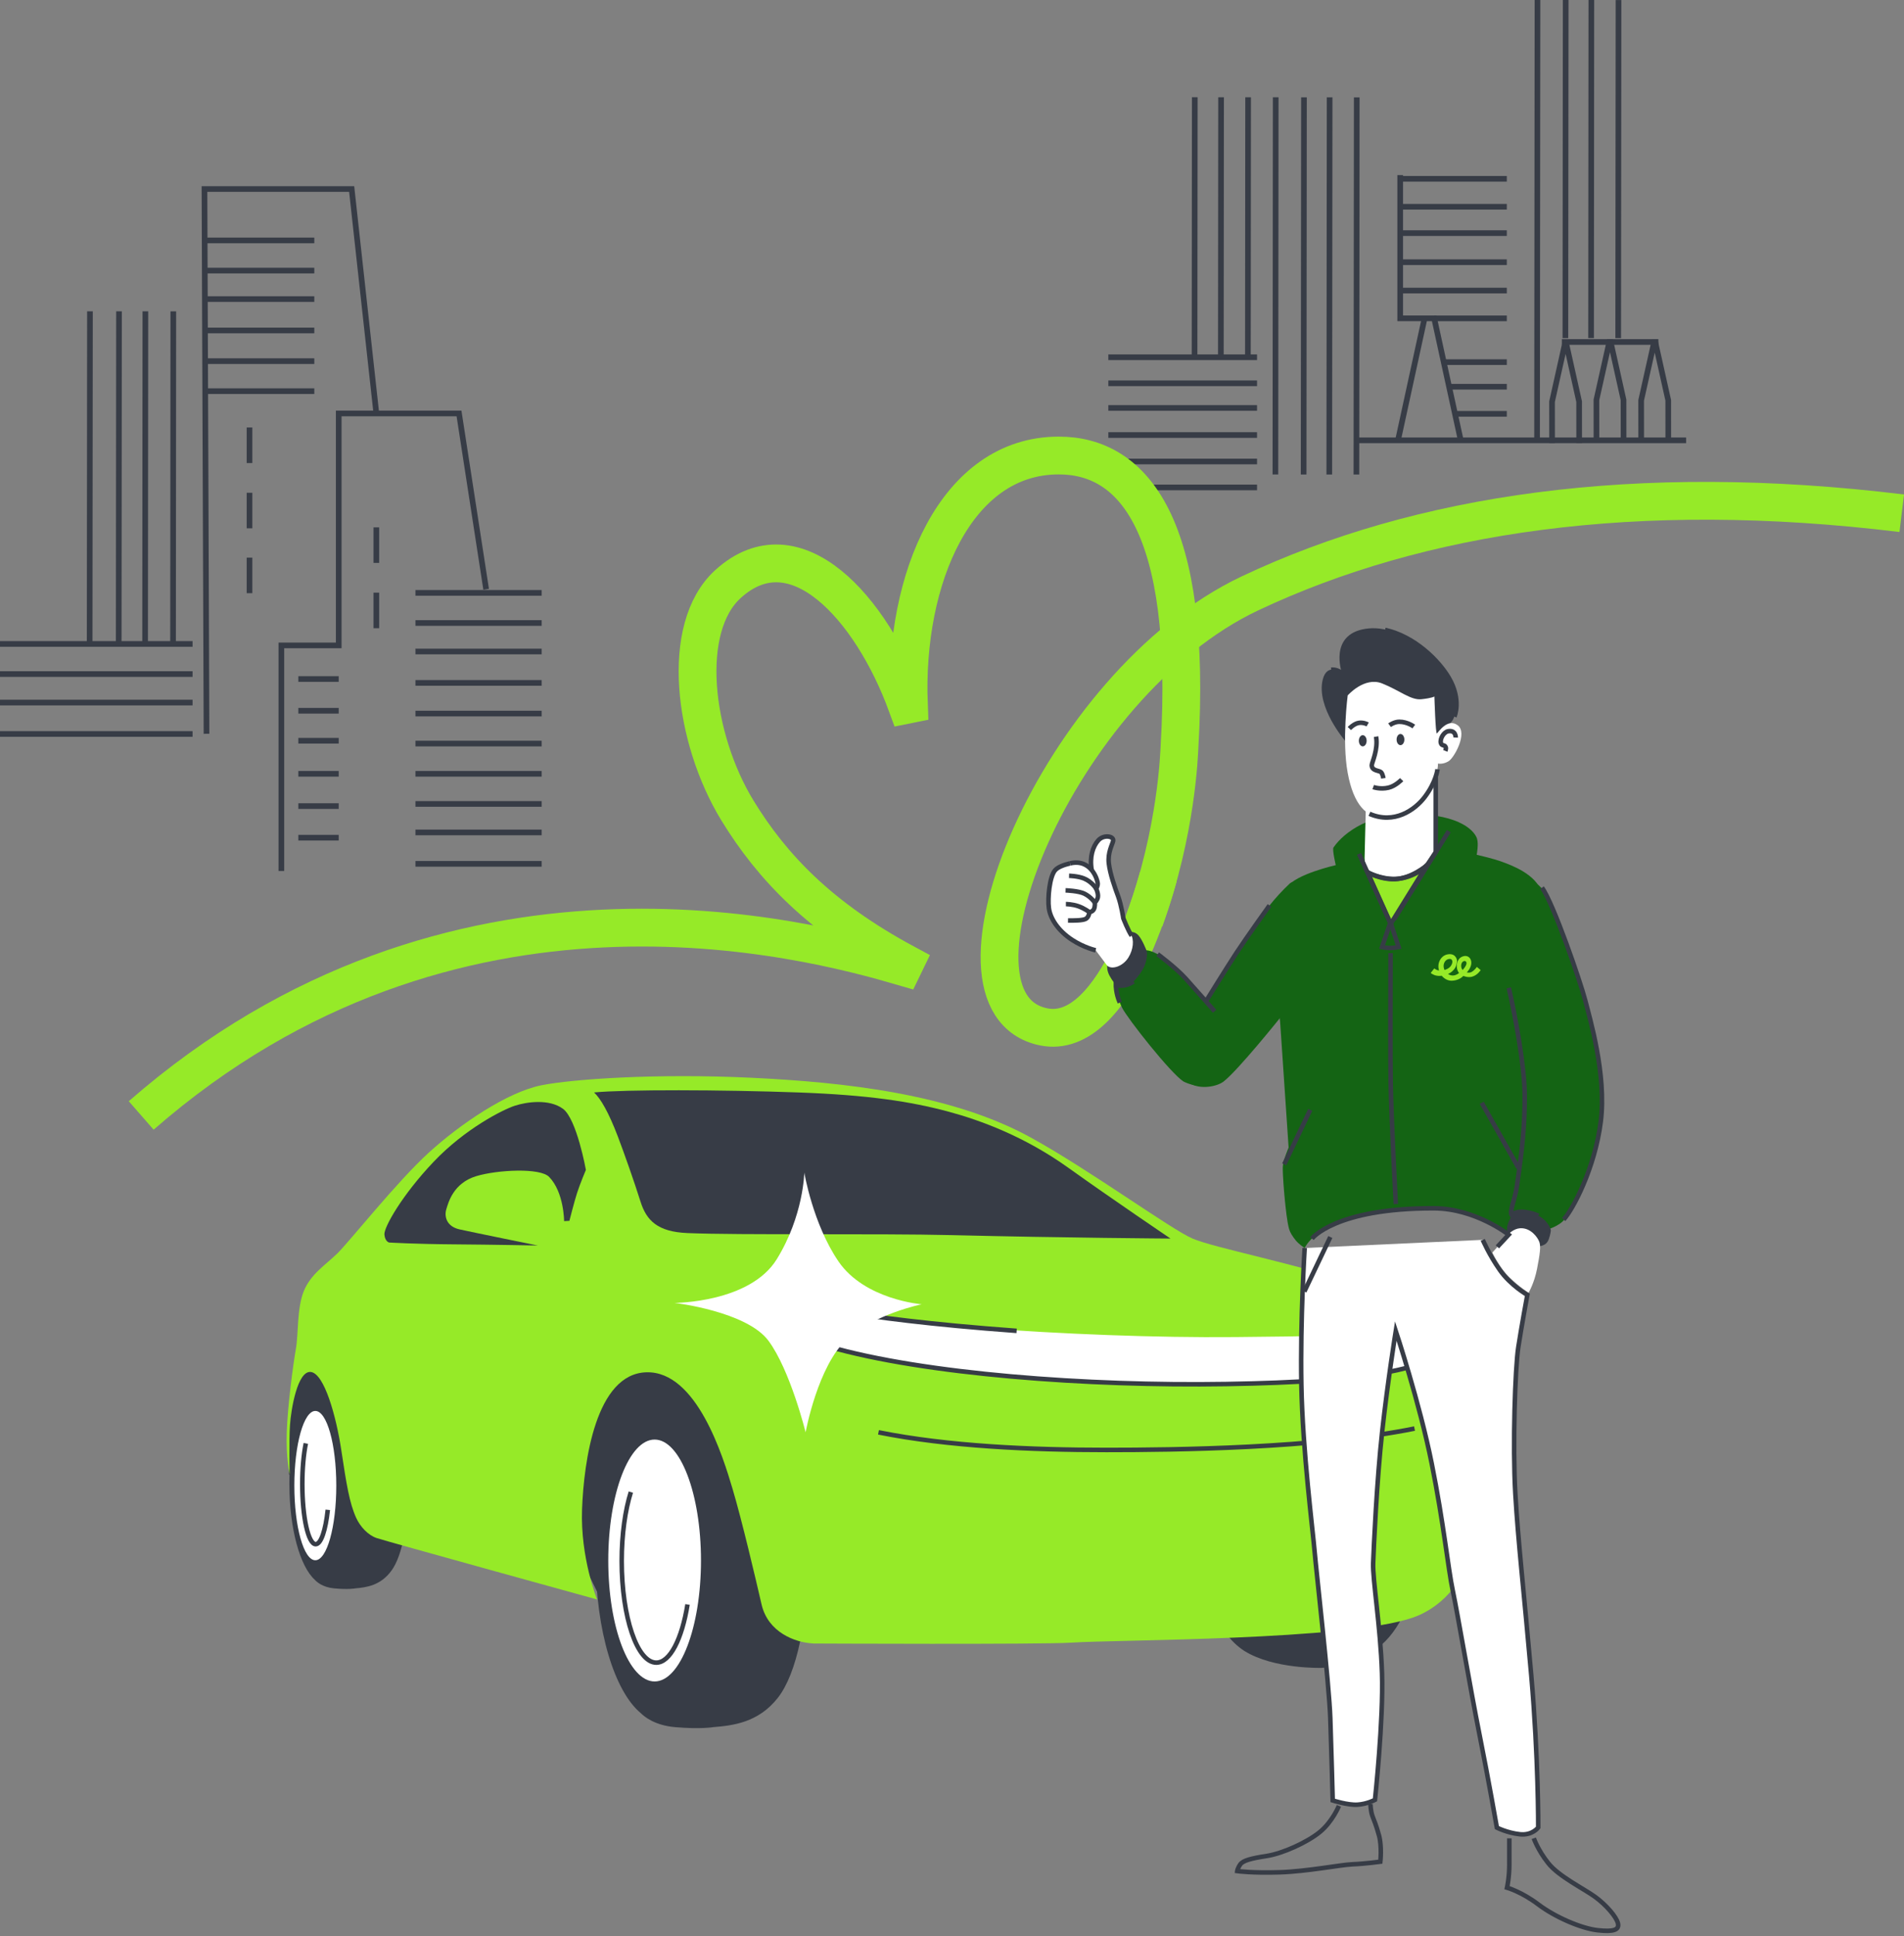 <?xml version="1.0" encoding="UTF-8"?> <svg xmlns="http://www.w3.org/2000/svg" width="425" height="432" viewBox="0 0 425 432" fill="none"><rect x="0" y="0" width="425" height="432" fill="#808080" stroke="none"/><g clip-path="url(#clip0_334_2212)"><path d="M83.924 343.525L64.527 328.986L64.215 320.376L65.252 310.289L67.808 305.474L73.483 305.389L83.924 343.525Z" fill="#373C46"></path><path d="M132.973 347.843C132.973 333.608 136.312 321.286 141.17 315.349C141.17 315.349 143.422 312.204 146.441 310.812C149.451 309.421 150.978 309.227 155.625 309.159C160.221 309.083 165.787 310.019 168.68 312.474C171.808 315.113 180.292 327.704 180.427 344.664C180.571 361.615 177.754 373.54 173.638 378.811C169.245 384.427 163.468 385.017 159.175 385.372C159.175 385.372 156.468 385.861 150.716 385.372C146.221 384.992 143.869 383.078 143.051 382.26C137.198 377.444 132.973 363.858 132.973 347.852V347.843Z" fill="#373C46"></path><path d="M175.495 366.515L134.137 356.901L127.551 343.449L128.47 316.606L138.877 302.075L159.159 303.155L178.328 362.897L175.495 366.515Z" fill="#373C46"></path><path d="M64.594 331.263C64.594 322.476 66.474 314.877 69.198 311.209C69.198 311.209 70.463 309.269 72.159 308.409C73.854 307.549 74.705 307.43 77.32 307.388C79.9 307.346 83.029 307.92 84.657 309.429C86.411 311.057 91.184 318.832 91.26 329.29C91.336 339.756 89.759 347.109 87.448 350.356C84.977 353.822 81.73 354.185 79.318 354.404C79.318 354.404 77.792 354.708 74.57 354.404C72.04 354.168 70.716 352.988 70.261 352.482C66.972 349.505 64.602 341.122 64.602 331.246L64.594 331.263Z" fill="#373C46"></path><path d="M267.383 341.13C267.383 329.365 271.76 319.448 276.887 314.54C280.379 311.267 286.198 309.041 291.266 309.151C296.115 309.26 300.965 310.837 304.017 312.861C307.315 315.046 317.275 324.483 317.426 338.499C317.578 352.515 313.606 361.8 309.263 366.152C304.633 370.799 299.539 371.853 295.011 372.148C295.011 372.148 284.334 372.468 277.747 368.361C271.574 364.381 267.383 354.37 267.383 341.138V341.13Z" fill="#373C46"></path><path d="M70.384 348.13C72.969 348.13 75.064 340.673 75.064 331.474C75.064 322.275 72.969 314.818 70.384 314.818C67.799 314.818 65.703 322.275 65.703 331.474C65.703 340.673 67.799 348.13 70.384 348.13Z" fill="white"></path><path d="M68.265 322.062C67.776 324.449 67.481 327.637 67.481 331.137C67.481 338.541 68.813 344.546 70.466 344.546C71.655 344.546 72.684 341.408 73.165 336.88" stroke="#373C46" stroke-width="1.012" stroke-miterlimit="10"></path><path d="M181.474 366.709C181.474 366.709 232.588 366.953 239.175 366.515C249.481 365.823 300.637 366.068 315.455 360.898C320.523 359.135 325.575 354.607 327.127 348.965C330.551 336.517 329.893 325.933 329.724 320.544C329.606 316.673 328.442 311.268 323.416 301.822C323.416 301.822 323.197 299.79 321.94 297.277C321.341 296.079 320.549 294.991 319.629 294.004C316.323 290.471 310.133 288.767 306.49 287.578C288.578 281.725 271.104 278.47 266.187 276.353C261.27 274.237 243.164 260.988 230.008 253.769C212.34 244.079 188.583 241.464 167.576 240.469C146.568 239.474 127.846 240.756 120.838 242.156C113.222 243.682 102.714 250.8 95.673 257.218C88.622 263.644 77.971 277.053 75.331 279.642C72.7 282.223 69.403 284.213 67.826 288.05C66.249 291.888 66.636 297.656 66.046 300.962C65.456 304.276 64.199 313.679 64.005 319.574C63.811 325.469 64.663 328.978 64.663 328.978C64.663 328.978 64.494 321.497 64.731 317.98C64.958 314.472 66.409 305.727 69.403 306.123C72.397 306.52 75.036 315.956 76.183 323.572C77.338 331.187 77.988 335.336 79.506 338.676C80.408 340.649 82.137 342.513 84.051 343.171C85.957 343.837 133.277 356.884 133.277 356.884C133.277 356.884 129.524 347.582 129.921 336.787C130.317 325.992 133.016 306.52 144.274 306.191C155.533 305.862 161.394 325.065 163.502 332.149C165.611 339.233 168.621 352.043 169.996 357.997C171.43 364.212 177.468 366.498 181.457 366.692L181.474 366.709Z" fill="#96EA28"></path><path d="M319.678 294.207C317.148 297.656 309.246 298.01 275.732 298.331C240.126 298.668 191.752 294.999 177.34 290.876C177.34 290.876 177.643 292.866 179.128 295.632C180.511 298.213 182.864 300.203 188.236 301.459C195.269 303.096 216.1 306.191 225.764 306.958C245.65 308.527 262.348 308.906 275.875 308.805C301.774 308.603 316.406 305.406 323.288 301.83C323.288 301.83 322.639 299.208 321.896 297.513C321.011 295.514 319.687 294.207 319.687 294.207H319.678Z" fill="white"></path><path d="M261.257 276.353C261.257 276.353 237.997 276.21 212.36 275.586C195.915 275.189 165.049 275.611 153.47 275.13C146.757 274.852 144.294 272.314 142.97 268.105C141.562 263.644 139.369 257.412 137.902 253.558C135.852 248.177 134.081 245.141 132.605 243.75C139.588 243.075 160.866 243.126 178.331 243.758C193.562 244.315 203.134 245.723 211.77 248.051C218.87 249.965 228.687 253.566 238.436 260.541C248.185 267.515 261.265 276.345 261.265 276.345L261.257 276.353Z" fill="#373C46"></path><path d="M226.929 296.948C188.33 294.139 176.818 290.167 177.349 290.876C177.383 290.918 177.754 298.39 184.889 300.439C206.301 306.595 242.776 309.311 273.675 308.813C306.793 308.282 314.248 305.423 321.467 302.775" stroke="#373C46" stroke-width="1.012" stroke-miterlimit="10"></path><path d="M315.743 318.748C293.774 323.184 262.123 323.521 246.96 323.521C230.186 323.521 211.616 322.712 196.09 319.591" stroke="#373C46" stroke-width="1.012" stroke-miterlimit="10"></path><path d="M127.093 272.423C127.093 272.423 128.148 268.249 128.805 266.2C129.463 264.15 130.779 261.03 130.779 261.03C130.779 261.03 128.738 249.636 125.643 247.385C122.548 245.133 117.547 245.858 114.907 246.718C112.276 247.579 103.834 251.812 96.792 259.225C89.717 266.672 85.677 273.857 85.804 275.451C85.939 277.036 86.858 277.239 86.858 277.239C86.858 277.239 92.584 277.585 101.338 277.644C110.1 277.711 120.043 277.905 120.043 277.905C120.043 277.905 105.529 274.97 102.569 274.304C99.609 273.638 99.154 271.352 99.618 269.826C100.081 268.299 101.195 263.965 106.33 262.421C111.019 261.013 120.558 260.515 122.573 262.599C125.913 266.039 125.913 272.466 125.913 272.466L127.102 272.398L127.093 272.423Z" fill="#373C46"></path><path d="M146.121 375.176C151.836 375.176 156.469 363.093 156.469 348.189C156.469 333.284 151.836 321.202 146.121 321.202C140.406 321.202 135.773 333.284 135.773 348.189C135.773 363.093 140.406 375.176 146.121 375.176Z" fill="white"></path><path d="M140.814 332.924C139.549 336.964 138.773 342.361 138.773 348.29C138.773 360.822 142.223 370.976 146.49 370.976C149.568 370.976 152.225 365.671 153.464 357.997" stroke="#373C46" stroke-width="1.012" stroke-miterlimit="10"></path><path d="M62.805 194.347V144.008H75.607V92.253H102.458L108.514 131.485" stroke="#373C46" stroke-width="1.265" stroke-miterlimit="10"></path><path d="M84.004 92.253L78.497 42.175H45.641L46.096 163.726" stroke="#373C46" stroke-width="1.265" stroke-miterlimit="10"></path><path d="M55.695 95.381V103.317" stroke="#373C46" stroke-width="1.265" stroke-miterlimit="10"></path><path d="M55.695 109.946V117.882" stroke="#373C46" stroke-width="1.265" stroke-miterlimit="10"></path><path d="M55.695 124.418V132.353" stroke="#373C46" stroke-width="1.265" stroke-miterlimit="10"></path><path d="M84.004 117.671V125.598" stroke="#373C46" stroke-width="1.265" stroke-miterlimit="10"></path><path d="M84.004 132.235V140.171" stroke="#373C46" stroke-width="1.265" stroke-miterlimit="10"></path><path d="M92.734 132.286H120.91" stroke="#373C46" stroke-width="1.265" stroke-miterlimit="10"></path><path d="M92.734 165.91H120.91" stroke="#373C46" stroke-width="1.265" stroke-miterlimit="10"></path><path d="M92.734 159.214H120.91" stroke="#373C46" stroke-width="1.265" stroke-miterlimit="10"></path><path d="M92.734 152.374H120.91" stroke="#373C46" stroke-width="1.265" stroke-miterlimit="10"></path><path d="M92.734 145.366H120.91" stroke="#373C46" stroke-width="1.265" stroke-miterlimit="10"></path><path d="M92.734 139.007H120.91" stroke="#373C46" stroke-width="1.265" stroke-miterlimit="10"></path><path d="M92.734 172.656H120.91" stroke="#373C46" stroke-width="1.265" stroke-miterlimit="10"></path><path d="M92.734 192.745H120.91" stroke="#373C46" stroke-width="1.265" stroke-miterlimit="10"></path><path d="M92.734 185.737H120.91" stroke="#373C46" stroke-width="1.265" stroke-miterlimit="10"></path><path d="M92.734 179.378H120.91" stroke="#373C46" stroke-width="1.265" stroke-miterlimit="10"></path><path d="M66.59 151.506H75.605" stroke="#373C46" stroke-width="1.265" stroke-miterlimit="10"></path><path d="M66.59 186.909H75.605" stroke="#373C46" stroke-width="1.265" stroke-miterlimit="10"></path><path d="M66.59 179.859H75.605" stroke="#373C46" stroke-width="1.265" stroke-miterlimit="10"></path><path d="M66.59 172.656H75.605" stroke="#373C46" stroke-width="1.265" stroke-miterlimit="10"></path><path d="M66.59 165.277H75.605" stroke="#373C46" stroke-width="1.265" stroke-miterlimit="10"></path><path d="M66.59 158.59H75.605" stroke="#373C46" stroke-width="1.265" stroke-miterlimit="10"></path><path d="M45.902 53.645H70.157" stroke="#373C46" stroke-width="1.265" stroke-miterlimit="10"></path><path d="M45.902 87.277H70.157" stroke="#373C46" stroke-width="1.265" stroke-miterlimit="10"></path><path d="M45.902 80.581H70.157" stroke="#373C46" stroke-width="1.265" stroke-miterlimit="10"></path><path d="M45.902 73.733H70.157" stroke="#373C46" stroke-width="1.265" stroke-miterlimit="10"></path><path d="M45.902 66.733H70.157" stroke="#373C46" stroke-width="1.265" stroke-miterlimit="10"></path><path d="M45.902 60.375H70.157" stroke="#373C46" stroke-width="1.265" stroke-miterlimit="10"></path><path d="M0 143.679H42.985" stroke="#373C46" stroke-width="1.265" stroke-miterlimit="10"></path><path d="M0 163.768H42.985" stroke="#373C46" stroke-width="1.265" stroke-miterlimit="10"></path><path d="M0 156.76H42.985" stroke="#373C46" stroke-width="1.265" stroke-miterlimit="10"></path><path d="M0 150.401H42.985" stroke="#373C46" stroke-width="1.265" stroke-miterlimit="10"></path><path d="M38.684 69.474L38.625 143.679" stroke="#373C46" stroke-width="1.265" stroke-miterlimit="10"></path><path d="M20.079 69.457L20.012 143.663" stroke="#373C46" stroke-width="1.265" stroke-miterlimit="10"></path><path d="M26.564 69.466L26.496 143.663" stroke="#373C46" stroke-width="1.265" stroke-miterlimit="10"></path><path d="M32.45 69.466L32.391 143.671" stroke="#373C46" stroke-width="1.265" stroke-miterlimit="10"></path><path d="M326.104 98.442L320.133 71.026H312.543V39.063" stroke="#373C46" stroke-width="1.265" stroke-miterlimit="10"></path><path d="M312.008 98.459L317.979 71.034" stroke="#373C46" stroke-width="1.265" stroke-miterlimit="10"></path><path d="M247.395 79.712H280.588" stroke="#373C46" stroke-width="1.265" stroke-miterlimit="10"></path><path d="M247.395 108.757H280.588" stroke="#373C46" stroke-width="1.265" stroke-miterlimit="10"></path><path d="M247.395 102.971H280.588" stroke="#373C46" stroke-width="1.265" stroke-miterlimit="10"></path><path d="M247.395 97.068H280.588" stroke="#373C46" stroke-width="1.265" stroke-miterlimit="10"></path><path d="M247.395 91.021H280.588" stroke="#373C46" stroke-width="1.265" stroke-miterlimit="10"></path><path d="M247.395 85.523H280.588" stroke="#373C46" stroke-width="1.265" stroke-miterlimit="10"></path><path d="M312.543 39.898H336.342" stroke="#373C46" stroke-width="1.265" stroke-miterlimit="10"></path><path d="M320.133 71.034H336.342" stroke="#373C46" stroke-width="1.265" stroke-miterlimit="10"></path><path d="M312.543 64.836H336.342" stroke="#373C46" stroke-width="1.265" stroke-miterlimit="10"></path><path d="M312.543 58.502H336.342" stroke="#373C46" stroke-width="1.265" stroke-miterlimit="10"></path><path d="M312.543 52.017H336.342" stroke="#373C46" stroke-width="1.265" stroke-miterlimit="10"></path><path d="M312.543 46.131H336.342" stroke="#373C46" stroke-width="1.265" stroke-miterlimit="10"></path><path d="M362.399 98.451L362.39 89.225L359.515 76.305H359.228L356.344 89.225L356.352 98.46" stroke="#373C46" stroke-width="1.265" stroke-miterlimit="10"></path><path d="M352.493 98.839L352.484 89.613L349.608 76.693H349.322L346.438 89.613L346.446 98.847" stroke="#373C46" stroke-width="1.265" stroke-miterlimit="10"></path><path d="M372.383 98.552L372.375 89.326L369.499 76.406H369.212L366.328 89.326L366.337 98.561" stroke="#373C46" stroke-width="1.265" stroke-miterlimit="10"></path><path d="M302.777 98.249H376.367" stroke="#373C46" stroke-width="1.265" stroke-miterlimit="10"></path><path d="M324.594 92.337H336.341" stroke="#373C46" stroke-width="1.265" stroke-miterlimit="10"></path><path d="M323.348 86.29H336.343" stroke="#373C46" stroke-width="1.265" stroke-miterlimit="10"></path><path d="M322.148 80.8H336.342" stroke="#373C46" stroke-width="1.265" stroke-miterlimit="10"></path><path d="M302.845 21.724L302.77 105.881" stroke="#373C46" stroke-width="1.265" stroke-miterlimit="10"></path><path d="M272.562 21.699L272.512 79.316" stroke="#373C46" stroke-width="1.265" stroke-miterlimit="10"></path><path d="M266.691 21.691L266.641 79.704" stroke="#373C46" stroke-width="1.265" stroke-miterlimit="10"></path><path d="M278.597 21.699L278.547 79.324" stroke="#373C46" stroke-width="1.265" stroke-miterlimit="10"></path><path d="M284.755 21.707L284.688 105.864" stroke="#373C46" stroke-width="1.265" stroke-miterlimit="10"></path><path d="M291.064 21.716L290.988 105.872" stroke="#373C46" stroke-width="1.265" stroke-miterlimit="10"></path><path d="M296.791 21.716L296.715 105.881" stroke="#373C46" stroke-width="1.265" stroke-miterlimit="10"></path><path d="M361.275 0.016L361.207 75.444" stroke="#373C46" stroke-width="1.265" stroke-miterlimit="10"></path><path d="M343.187 -0L343.094 98.459" stroke="#373C46" stroke-width="1.265" stroke-miterlimit="10"></path><path d="M349.485 -0L349.418 75.445" stroke="#373C46" stroke-width="1.265" stroke-miterlimit="10"></path><path d="M355.211 -0L355.152 75.436" stroke="#373C46" stroke-width="1.265" stroke-miterlimit="10"></path><path d="M348.629 76.305H370.176" stroke="#373C46" stroke-width="1.265" stroke-miterlimit="10"></path><path d="M255.481 205.285C262.708 185.349 263.197 168.001 263.282 166.635C266.191 117.418 253.086 101.605 236.303 101.639C213.398 101.639 201.76 129.14 202.873 157.206C202.595 157.265 202.722 157.24 202.41 157.299C194.474 135.625 177.531 116.701 162.528 130.287C151.725 140.045 154.753 164.704 164.594 180.82C172.37 193.537 183.148 204.745 202.013 214.899L201.608 215.734C180.179 209.485 101.099 188.123 31.516 248.886" stroke="#96EA28" stroke-width="8.433" stroke-miterlimit="10"></path><path d="M258.561 195.578C256.452 203.236 253.695 209.848 252.497 212.386C247.58 222.801 240.952 230.729 232.991 229.126C206.873 223.872 236.094 152.644 279.028 132.387C316.793 114.567 365.024 107.264 424.496 114.517" stroke="#96EA28" stroke-width="8.433" stroke-miterlimit="10"></path><path d="M150.637 290.707C150.637 290.707 167.386 290.673 173.382 280.966C179.378 271.26 179.53 261.637 179.53 261.637C179.53 261.637 181.444 273.081 187.154 281.447C193.007 290.015 205.733 291.019 205.733 291.019C205.733 291.019 195.25 293.161 189.102 298.744C182.524 304.723 179.825 319.583 179.825 319.583C179.825 319.583 176.401 305.735 171.544 299.174C166.694 292.604 150.629 290.715 150.629 290.715L150.637 290.707Z" fill="white"></path><path d="M291.225 278.462C291.225 278.462 290.213 294.325 290.483 309.016C290.753 323.698 293.047 341.484 293.443 346.207C293.848 350.921 296.673 375.58 296.943 383.398C297.213 391.216 297.483 401.724 297.483 401.724C297.483 401.724 300.848 402.803 303.007 402.668C305.166 402.533 306.911 401.589 306.911 401.589C306.911 401.589 308.834 383.803 308.48 373.295C308.126 362.787 306.372 352.414 306.507 348.771C306.642 345.136 307.308 330.445 308.522 319.397C309.737 308.349 311.558 296.973 311.558 296.973C311.558 296.973 316.88 313.064 319.578 326.54C322.277 340.017 323.213 349.85 324.293 354.969C325.372 360.088 328.197 376.795 330.221 386.906C332.245 397.01 334.126 407.787 334.126 407.787C334.126 407.787 336.403 408.96 339.262 409.272C342.045 409.575 343.352 407.754 343.352 407.754C343.352 407.754 343.42 392.295 341.8 373.835C340.181 355.374 338.866 344.056 338.241 333.279C337.617 322.501 338.191 305.288 338.899 300.641C339.608 295.995 340.923 288.919 340.923 288.919C340.923 288.919 337.221 286.827 334.809 283.404C332.372 279.937 330.972 276.64 330.972 276.64" fill="white"></path><path d="M291.225 278.462C291.225 278.462 290.213 294.325 290.483 309.016C290.753 323.698 293.047 341.484 293.443 346.207C293.848 350.921 296.673 375.58 296.943 383.398C297.213 391.216 297.483 401.724 297.483 401.724C297.483 401.724 300.848 402.803 303.007 402.668C305.166 402.533 306.911 401.589 306.911 401.589C306.911 401.589 308.834 383.803 308.48 373.295C308.126 362.787 306.372 352.414 306.507 348.771C306.642 345.136 307.308 330.445 308.522 319.397C309.737 308.349 311.558 296.973 311.558 296.973C311.558 296.973 316.88 313.064 319.578 326.54C322.277 340.017 323.213 349.85 324.293 354.969C325.372 360.088 328.197 376.795 330.221 386.906C332.245 397.01 334.126 407.787 334.126 407.787C334.126 407.787 336.403 408.96 339.262 409.272C342.045 409.575 343.352 407.754 343.352 407.754C343.352 407.754 343.42 392.295 341.8 373.835C340.181 355.374 338.866 344.056 338.241 333.279C337.617 322.501 338.191 305.288 338.899 300.641C339.608 295.995 340.923 288.919 340.923 288.919C340.923 288.919 337.221 286.827 334.809 283.404C332.372 279.937 330.972 276.64 330.972 276.64" stroke="#373C46" stroke-width="1.012" stroke-miterlimit="10"></path><path d="M340.033 272.078C338.802 274.127 336.769 275.493 336.769 275.493C336.769 275.493 332.46 271.892 326.16 270.408C319.86 268.923 308.61 269.733 300.793 272.027C292.975 274.321 291.229 278.462 291.229 278.462C291.229 278.462 289.947 277.652 289.239 276.775C288.404 275.738 287.965 274.962 287.755 274.262C287.299 272.718 286.987 269.564 286.81 267.878C286.65 266.301 286.287 262.076 286.338 260.431C286.38 258.938 287.637 256.054 287.637 256.054L285.739 227.963C285.739 227.963 282.838 205.066 287.324 197.923C289.104 195.089 298.161 193.031 298.161 193.031C298.161 193.031 297.335 189.565 297.655 189.093C300.185 185.425 306.148 181.554 314.463 181.579C326.565 181.621 329.281 185.821 329.685 187.103C330.09 188.385 329.618 190.721 329.618 190.721C329.618 190.721 333.202 191.53 335.277 192.289C337.351 193.048 342.917 195.064 344.098 199.095C346.409 206.963 345.135 218.492 343.896 230.535C342.428 244.779 342.091 268.637 340.016 272.069L340.033 272.078Z" fill="#146414"></path><path d="M300.247 165.286C300.247 165.286 293.754 157.797 295.246 151.666C296.216 147.71 299.514 150.08 299.514 150.08C299.514 150.08 296.553 141.638 304.734 140.314C313.479 138.898 321.811 148.41 323.97 152.146C326.129 155.882 324.915 159.45 324.308 160.597C323.701 161.744 316.043 169.216 311.169 169.755C306.294 170.295 300.247 165.286 300.247 165.286Z" fill="#373C46"></path><path d="M320.482 170.059C320.482 170.059 320.482 187.305 320.482 188.385C320.482 190.189 318.492 195.865 311.577 196.126C305.176 196.363 304.594 193.251 304.594 191.437L305.066 172.184C305.066 169.823 306.896 164.872 312.538 164.872C318.18 164.872 320.432 168.65 320.482 170.059Z" fill="white"></path><path d="M308.784 182.447C305.048 182.447 302.139 179.622 300.823 172.445C299.507 165.269 300.823 155.165 300.823 155.165C300.823 155.165 304.534 150.923 308.489 152.484C312.444 154.052 314.89 156.27 317.277 156.017C319.663 155.764 320.178 155.41 320.178 155.41C320.178 155.41 320.431 163.852 320.734 163.649C321.038 163.447 323.112 160.116 325.381 161.828C327.658 163.548 324.639 169.005 323.391 169.814C322.143 170.624 320.979 170.371 320.979 170.371C320.979 170.371 321.029 174.461 318.002 177.851C314.974 181.233 312.537 182.447 308.776 182.447H308.784Z" fill="white"></path><path d="M269.199 223.383C269.199 223.383 263.135 216.51 261.718 215.296C260.302 214.081 257.847 212.167 255.891 212.032C253.934 211.897 251.86 213.584 250.688 215.102C248.832 217.505 249.068 219.74 249.068 219.74C249.068 219.74 249.22 222.354 250.451 224.825C251.683 227.296 261.314 239.474 264.147 241.296C264.147 241.296 271.493 245.352 274.706 237.256C276.376 233.056 272.581 227.111 269.199 223.375V223.383Z" fill="#146414"></path><path d="M338.116 270.256C338.319 271.293 339.002 272.533 341.245 273.638C343.235 274.616 345.993 274.144 345.993 274.144C345.993 274.144 347.975 273.461 349.021 272.322C351.045 270.146 355.995 260.903 357.311 250.446C358.626 239.989 354.831 227.305 353.828 223.366C352.824 219.428 346.701 201.642 344.18 198.277C344.18 198.277 340.444 193.403 337.054 199.213C334.22 204.079 335.586 210.885 336.497 217.151C337.408 223.417 340.334 238.369 340.334 244.737C340.334 251.104 338.968 262.894 338.563 264.977C338.158 267.051 337.939 269.37 338.108 270.256H338.116Z" fill="#146414"></path><path d="M349.028 272.111C351.052 269.935 356.003 260.692 357.318 250.235C358.634 239.778 354.839 227.094 353.835 223.155C352.823 219.217 346.709 201.431 344.188 198.066" stroke="#373C46" stroke-width="1.012" stroke-miterlimit="10"></path><path d="M273.139 241.304C276.318 238.85 285.688 227.17 285.688 227.17C289.061 223.265 291.836 218.939 293.05 210.514C295.091 196.354 289.457 195.932 287.923 197.105C284.541 200.284 282.002 203.506 277.895 209.704C273.788 215.903 269.2 223.383 269.2 223.383C269.2 223.383 264.689 230.796 263.812 233.621C263.145 235.78 263.145 239.668 265.009 241.304C267.185 243.218 271.427 242.628 273.147 241.304H273.139Z" fill="#146414"></path><path d="M307.161 164.358C307.667 167.242 306.216 170.126 306.199 170.717C306.174 172.041 307.911 171.906 308.283 172.311C308.654 172.715 308.789 173.66 308.789 173.66" stroke="#373C46" stroke-width="1.012" stroke-miterlimit="10"></path><path d="M324.936 164.569C324.936 164.569 325.004 162.857 323.25 163.16C322.263 163.329 321.361 164.864 321.63 165.808C321.833 166.534 322.491 166.078 322.718 166.761C322.82 167.057 322.617 167.546 322.617 167.546" stroke="#373C46" stroke-width="1.012" stroke-miterlimit="10"></path><path d="M306.52 175.617C306.52 175.617 308.088 176.19 309.935 175.752C311.512 175.38 312.87 173.955 312.87 173.955" stroke="#373C46" stroke-width="1.012" stroke-miterlimit="10"></path><path d="M305.676 181.579C311.233 184.008 315.855 180.685 318.005 177.86C320.594 174.444 320.873 171.644 320.873 171.644" stroke="#373C46" stroke-width="1.012" stroke-miterlimit="10"></path><path d="M310.168 161.811C310.168 161.811 311.214 161.044 312.352 161.044C314.149 161.044 315.582 162.106 315.582 162.106" stroke="#373C46" stroke-width="1.012" stroke-miterlimit="10"></path><path d="M297.148 149.431C299.097 149.22 300.454 151.118 300.454 151.118" stroke="#373C46" stroke-width="1.012" stroke-miterlimit="10"></path><path d="M309.172 140.551C315.792 142.018 321.147 147.424 323.391 151.227C326.292 156.161 324.647 159.897 324.647 159.897" stroke="#373C46" stroke-width="1.012" stroke-miterlimit="10"></path><path d="M301.195 162.553C301.195 162.553 302.258 161.415 303.388 161.28C304.417 161.153 305.286 161.642 305.286 161.642" stroke="#373C46" stroke-width="1.012" stroke-miterlimit="10"></path><path d="M312.607 166.264C313.087 166.264 313.476 165.705 313.476 165.016C313.476 164.326 313.087 163.768 312.607 163.768C312.127 163.768 311.738 164.326 311.738 165.016C311.738 165.705 312.127 166.264 312.607 166.264Z" fill="#373C46"></path><path d="M304.185 166.534C304.665 166.534 305.054 165.975 305.054 165.286C305.054 164.596 304.665 164.037 304.185 164.037C303.705 164.037 303.316 164.596 303.316 165.286C303.316 165.975 303.705 166.534 304.185 166.534Z" fill="#373C46"></path><path d="M247.146 215.456C247.146 215.456 247.003 216.502 247.66 217.699C248.377 219.006 249.077 219.757 249.077 219.757C249.381 220.069 251.607 220.634 253.37 218.627C255.124 216.62 255.579 215.439 255.832 214.385C256.001 213.685 256.136 212.656 255.9 212.04C255.9 212.04 254.972 209.628 254.095 208.675C253.201 207.697 252.088 207.967 252.088 207.967C252.088 207.967 250.022 208.271 248.538 211.02C247.146 213.592 247.154 215.456 247.154 215.456H247.146Z" fill="#373C46"></path><path d="M344.581 277.787C344.581 277.787 345.315 277.551 345.694 276.539C346.099 275.434 346.175 274.548 346.175 274.548C346.192 274.16 345.281 271.976 343.021 271.108C340.761 270.247 339.766 270.256 338.964 270.399C338.433 270.492 337.716 270.737 337.463 271.167C337.463 271.167 336.485 272.845 336.384 273.966C336.283 275.105 337.084 276.007 337.084 276.007C337.084 276.007 338.45 277.745 341.022 278.107C343.426 278.445 344.59 277.778 344.59 277.778L344.581 277.787Z" fill="#373C46"></path><path d="M238.866 192.635C237.483 192.972 236.133 193.453 235.509 194.178C234.278 195.595 233.822 200.377 234.126 202.637C234.43 204.897 236.133 207.638 239.313 209.713C242.003 211.467 244.567 212.032 244.567 212.032L247.139 215.456C248.176 216.417 250.622 215.65 251.861 213.668C252.975 211.897 253.211 209.645 252.384 208.397C251.6 207.216 250.731 204.897 250.731 204.897C250.731 204.897 250.293 201.954 249.584 200.031C248.876 198.108 247.763 195.022 247.493 192.635C247.223 190.248 248.252 188.528 248.454 187.651C248.707 186.546 246.346 186.167 245.14 187.516C243.926 188.865 243.647 190.451 243.622 192.331C243.597 194.212 242.762 193.52 242.762 193.52C242.762 193.52 240.746 192.18 238.866 192.635Z" fill="white"></path><path d="M249.956 223.695C249.053 221.696 249.07 219.748 249.07 219.748C249.07 219.748 250.833 220.49 253.009 219.006" stroke="#373C46" stroke-width="1.012" stroke-miterlimit="10"></path><path d="M238.866 192.635C237.483 192.972 236.133 193.453 235.509 194.178C234.278 195.595 233.822 200.377 234.126 202.637C234.43 204.897 236.133 207.638 239.313 209.713C242.003 211.467 244.567 212.032 244.567 212.032" stroke="#373C46" stroke-width="1.012" stroke-miterlimit="10"></path><path d="M252.596 208.785C251.762 207.562 250.741 204.889 250.741 204.889C250.741 204.889 250.303 201.946 249.594 200.023C248.886 198.1 247.773 195.013 247.503 192.627C247.233 190.24 248.262 188.52 248.464 187.643C248.717 186.538 246.356 186.158 245.15 187.508C243.935 188.857 243.176 191.218 243.682 194.128" stroke="#373C46" stroke-width="1.012" stroke-miterlimit="10"></path><path d="M238.391 205.386C239.605 205.403 241.705 205.412 242.388 205.007C243.071 204.602 243.172 203.539 243.172 203.539C243.172 203.539 243.864 203.455 244.167 202.873C244.471 202.291 244.378 201.397 244.378 201.397C244.378 201.397 244.96 200.832 245.061 200.183C245.196 199.323 244.682 198.285 244.682 198.285C244.682 198.285 245.053 197.779 245.028 197.096C245.002 196.413 243.628 191.522 238.863 192.635" stroke="#373C46" stroke-width="1.012" stroke-miterlimit="10"></path><path d="M238.629 195.41C238.629 195.41 240.628 195.46 241.977 196.017C243.765 196.759 244.693 198.277 244.693 198.277" stroke="#373C46" stroke-width="1.012" stroke-miterlimit="10"></path><path d="M237.852 198.665C237.852 198.665 240.702 198.749 242.043 199.399C243.51 200.115 244.387 201.389 244.387 201.389" stroke="#373C46" stroke-width="1.012" stroke-miterlimit="10"></path><path d="M237.922 201.726C237.922 201.726 239.372 201.726 240.739 202.215C242.105 202.704 243.184 203.539 243.184 203.539" stroke="#373C46" stroke-width="1.012" stroke-miterlimit="10"></path><path d="M310.421 206.137L318.509 193.065C318.509 193.065 314.941 196.126 311.298 196.126C307.925 196.126 305.234 194.608 305.234 194.608L310.421 206.128V206.137Z" fill="#96EA28" stroke="#373C46" stroke-width="1.012" stroke-miterlimit="10"></path><path d="M310.373 205.757L308.492 211.307C308.492 211.307 309.411 211.526 310.339 211.526C311.182 211.526 312.186 211.307 312.186 211.307L310.364 205.757H310.373Z" stroke="#373C46" stroke-width="1.012" stroke-miterlimit="10"></path><path d="M310.394 212.673C310.36 221.275 310.327 235.957 310.42 241.574C310.554 249.729 311.566 268.653 311.566 268.653" stroke="#373C46" stroke-width="1.012" stroke-miterlimit="10"></path><path d="M330.738 246.06L338.927 260.557" stroke="#373C46" stroke-width="1.012" stroke-miterlimit="10"></path><path d="M292.462 247.629L286.66 259.799" stroke="#373C46" stroke-width="1.012" stroke-miterlimit="10"></path><path d="M296.947 276.008L291.145 288.177" stroke="#373C46" stroke-width="1.012" stroke-miterlimit="10"></path><path d="M320.482 173.39V190.156L318.509 193.074C318.509 193.074 316.012 195.814 311.568 196.135C308.237 196.371 305.234 194.625 305.234 194.625" stroke="#373C46" stroke-width="1.012" stroke-miterlimit="10"></path><path d="M303.355 190.51L310.423 206.137" stroke="#373C46" stroke-width="1.012" stroke-miterlimit="10"></path><path d="M323.392 185.458L311.164 205.159" stroke="#373C46" stroke-width="1.012" stroke-miterlimit="10"></path><path d="M333.109 279.482C333.109 279.482 334.644 282.779 336.921 284.997C339.198 287.215 341.205 288.43 341.205 288.43C341.205 288.43 342.47 286.321 343.094 283.091C343.727 279.845 343.963 278.141 343.609 277.129C343.255 276.117 341.686 273.899 339.308 274.051C337.891 274.144 336.559 275.307 335.648 276.522C334.737 277.736 333.109 279.482 333.109 279.482Z" fill="white"></path><path d="M336.785 220.415C338.253 226.756 340.344 238.158 340.344 244.526C340.344 250.893 339.872 255.953 338.573 264.766C338.118 267.861 336.836 270.332 337.46 271.175C338.759 269.531 342.714 270.871 343.372 271.268" stroke="#373C46" stroke-width="1.012" stroke-miterlimit="10"></path><path d="M269.203 223.383C269.203 223.383 273.766 216.012 275.95 212.673C278.134 209.333 283.371 202.03 283.371 202.03" stroke="#373C46" stroke-width="1.012" stroke-miterlimit="10"></path><path d="M258.406 212.909C258.406 212.909 262.387 215.827 264.664 218.34C266.941 220.853 271.115 225.635 271.115 225.635" stroke="#373C46" stroke-width="1.012" stroke-miterlimit="10"></path><path d="M322.526 214.554C322.965 213.904 323.724 213.887 323.943 214.047C324.196 214.233 324.356 214.705 323.901 215.447C323.437 216.19 322.442 216.426 322.442 216.426C322.442 216.426 321.919 215.456 322.526 214.554ZM325.225 214.537C325.276 214.039 324.905 212.799 323.429 212.901C322.223 212.985 321.548 213.811 321.253 214.587C320.873 215.582 321.211 216.544 321.211 216.544C321.211 216.544 320.958 216.518 320.713 216.417C320.469 216.316 320.148 216.08 320.148 216.08L319.355 217.092C319.355 217.092 319.861 217.522 320.595 217.682C321.202 217.817 321.818 217.716 321.818 217.716C321.818 217.716 322.687 218.88 324.095 218.821C325.284 218.779 326.144 218.273 326.642 217.75C326.642 217.75 327.62 218.188 328.565 217.935C329.821 217.598 330.504 216.451 330.504 216.451L329.644 215.734C329.644 215.734 329.231 216.459 328.455 216.881C327.958 217.143 327.409 216.965 327.409 216.965C327.409 216.965 328.261 216.131 328.396 215.119C328.573 213.82 327.578 212.858 326.246 213.516C325.638 213.811 325.352 214.469 325.284 214.764C325.006 215.861 325.326 216.679 325.681 217.1C325.681 217.1 325.2 217.522 324.567 217.632C323.8 217.767 323.226 217.32 323.226 217.32C323.226 217.32 323.817 217.041 324.154 216.729C324.702 216.215 325.099 215.717 325.217 214.545L325.225 214.537ZM327.224 215.388C326.979 215.894 326.49 216.417 326.49 216.417C326.49 216.417 326.102 216.114 326.161 215.329C326.22 214.545 326.878 214.258 327.19 214.52C327.426 214.722 327.359 215.11 327.224 215.388Z" fill="#96EA28"></path><path d="M292.84 276.37C292.84 276.37 297.993 269.564 320.021 269.598C329.331 269.615 336.761 275.493 336.761 275.493L334.239 278.2" stroke="#373C46" stroke-width="1.012" stroke-miterlimit="10"></path><path d="M336.901 410.174V416.035C336.901 418.869 336.395 421.188 336.395 421.188C336.395 421.188 339.625 422.099 343.369 424.924C347.105 427.758 352.966 430.279 356.609 430.684C360.244 431.089 361.459 430.583 361.155 429.166C360.851 427.749 358.524 425.025 356.002 423.204C353.472 421.382 347.915 418.658 345.595 415.723C343.268 412.797 342.365 410.166 342.365 410.166" stroke="#373C46" stroke-width="1.012" stroke-miterlimit="10"></path><path d="M298.867 402.93C298.867 402.93 297.45 406.43 294.625 408.757C291.791 411.085 286.267 413.573 282.767 414.112C279.268 414.652 277.446 415.124 276.839 416.001C276.232 416.879 276.164 417.486 276.164 417.486C276.164 417.486 279.495 417.958 285.694 417.756C291.892 417.553 299.272 416.069 301.928 415.968C304.585 415.867 308.11 415.394 308.11 415.394C308.11 415.394 308.489 412.029 307.823 409.567C307.148 407.104 306.693 406.168 306.356 405.24C305.934 404.077 305.9 402.525 305.9 402.525" stroke="#373C46" stroke-width="1.012" stroke-miterlimit="10"></path></g><defs><clipPath id="clip0_334_2212"><rect width="425" height="431.325" fill="white"></rect></clipPath></defs></svg> 